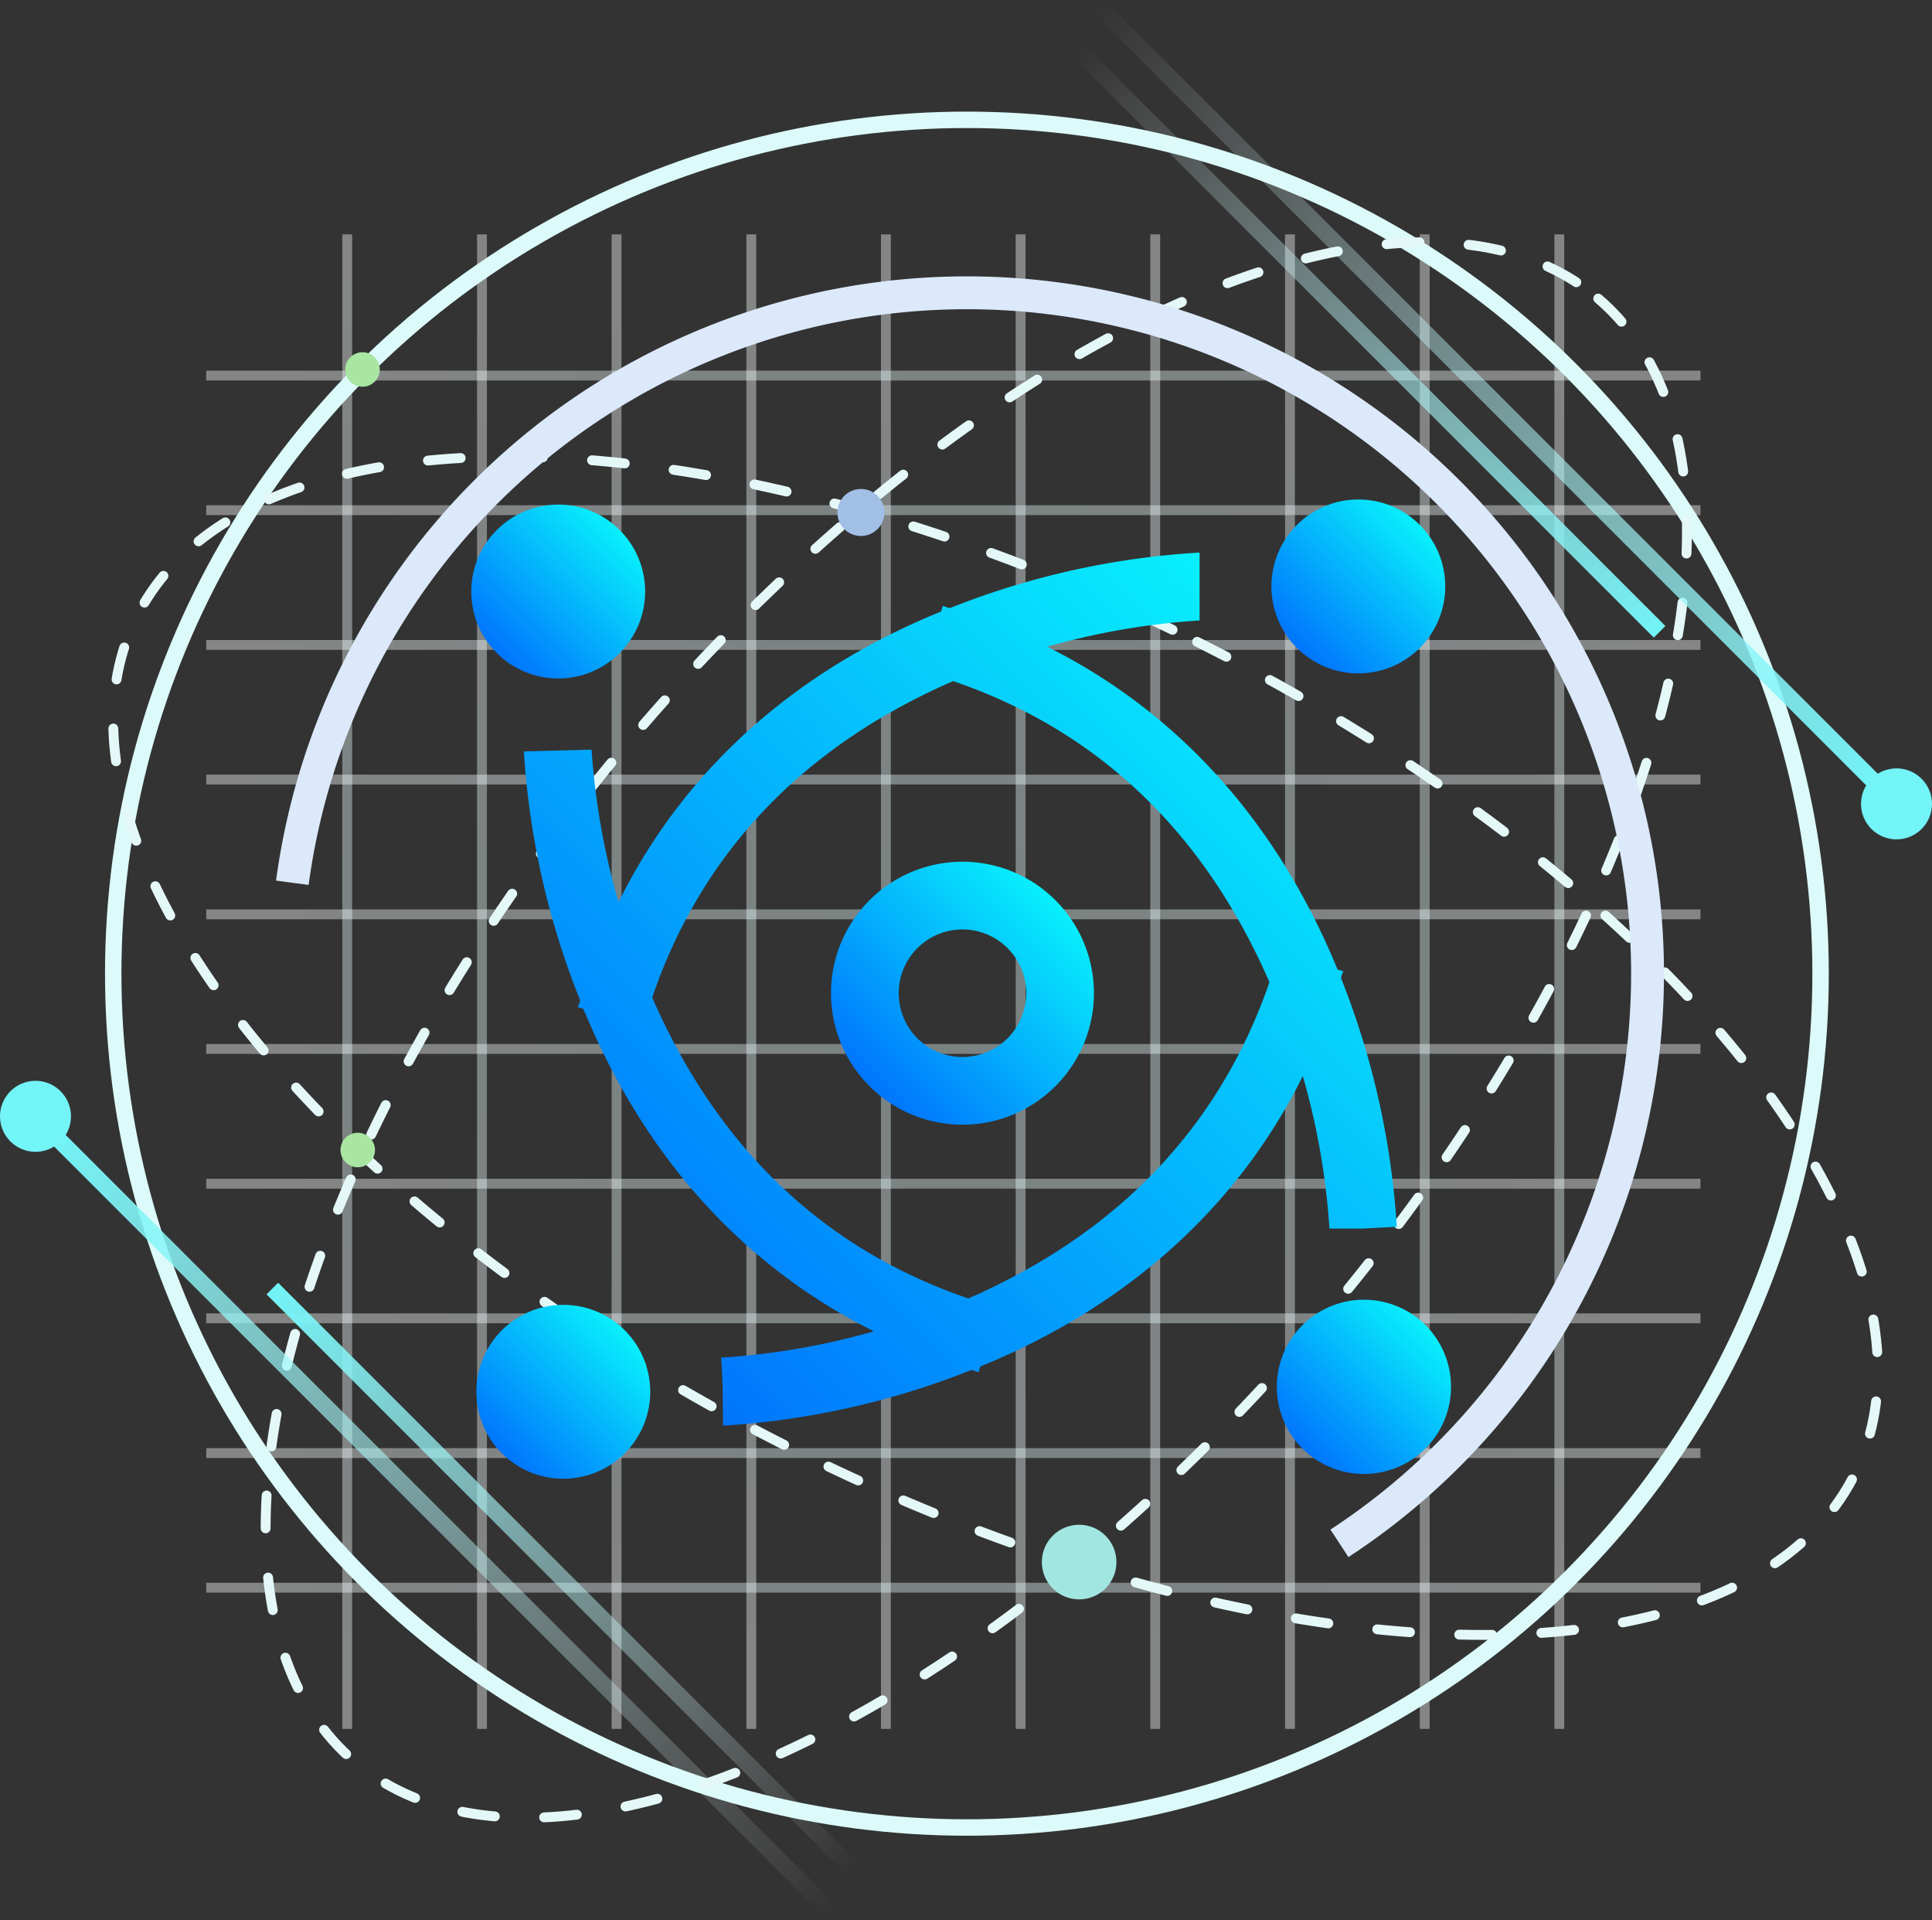 <svg xmlns="http://www.w3.org/2000/svg" xmlns:xlink="http://www.w3.org/1999/xlink" viewBox="0 0 117.57 116.83"><rect x="0" y="0" width="117.57" height="116.83" fill="#333333" stroke="none"/><defs><style>.cls-1{opacity:0.4;}.cls-10,.cls-11,.cls-12,.cls-13,.cls-14,.cls-15,.cls-16,.cls-17,.cls-18,.cls-19,.cls-2,.cls-20,.cls-21,.cls-22,.cls-23,.cls-24,.cls-3,.cls-4,.cls-5,.cls-6,.cls-7,.cls-8,.cls-9{fill:none;stroke-miterlimit:10;}.cls-10,.cls-11,.cls-12,.cls-13,.cls-14,.cls-15,.cls-16,.cls-17,.cls-18,.cls-19,.cls-2,.cls-20,.cls-21,.cls-23,.cls-3,.cls-4,.cls-5,.cls-6,.cls-7,.cls-8,.cls-9{stroke-width:0.6px;}.cls-2{stroke:url(#未命名的渐变_99);}.cls-3{stroke:url(#未命名的渐变_99-2);}.cls-4{stroke:url(#未命名的渐变_99-3);}.cls-5{stroke:url(#未命名的渐变_99-4);}.cls-6{stroke:url(#未命名的渐变_99-5);}.cls-7{stroke:url(#未命名的渐变_99-6);}.cls-8{stroke:url(#未命名的渐变_99-7);}.cls-9{stroke:url(#未命名的渐变_99-8);}.cls-10{stroke:url(#未命名的渐变_99-9);}.cls-11{stroke:url(#未命名的渐变_99-10);}.cls-12{stroke:url(#未命名的渐变_99-11);}.cls-13{stroke:url(#未命名的渐变_99-12);}.cls-14{stroke:url(#未命名的渐变_99-13);}.cls-15{stroke:url(#未命名的渐变_99-14);}.cls-16{stroke:url(#未命名的渐变_99-15);}.cls-17{stroke:url(#未命名的渐变_99-16);}.cls-18{stroke:url(#未命名的渐变_99-17);}.cls-19{stroke:url(#未命名的渐变_99-18);}.cls-20{stroke:url(#未命名的渐变_99-19);}.cls-21{stroke:url(#未命名的渐变_99-20);}.cls-22{stroke:#dbfaf9;}.cls-23{stroke:#e5f8f8;stroke-linecap:round;stroke-dasharray:2 3;}.cls-24{stroke:#dbe9fa;stroke-width:2px;}.cls-25{fill:#a8e6a2;}.cls-26{fill:#a2e6e1;}.cls-27{fill:#a2bfe6;}.cls-28{fill:url(#未命名的渐变_49);}.cls-29{fill:url(#未命名的渐变_49-2);}.cls-30{fill:url(#未命名的渐变_49-3);}.cls-31{fill:url(#未命名的渐变_49-4);}.cls-32{fill:url(#未命名的渐变_49-5);}.cls-33{fill:url(#未命名的渐变_49-6);}.cls-34{fill:#73f4f7;}.cls-35{fill:url(#未命名的渐变_20);}.cls-36{fill:url(#未命名的渐变_21);}.cls-37{fill:url(#未命名的渐变_20-2);}.cls-38{fill:url(#未命名的渐变_21-2);}</style><linearGradient id="未命名的渐变_99" x1="21.13" y1="105.19" x2="21.13" y2="14.26" gradientUnits="userSpaceOnUse"><stop offset="0" stop-color="#fff"/><stop offset="0.5" stop-color="#e5f8f8"/><stop offset="1" stop-color="#fff"/></linearGradient><linearGradient id="未命名的渐变_99-2" x1="29.33" y1="105.19" x2="29.33" y2="14.26" xlink:href="#未命名的渐变_99"/><linearGradient id="未命名的渐变_99-3" x1="37.52" y1="105.19" x2="37.52" y2="14.26" xlink:href="#未命名的渐变_99"/><linearGradient id="未命名的渐变_99-4" x1="45.72" y1="105.19" x2="45.72" y2="14.26" xlink:href="#未命名的渐变_99"/><linearGradient id="未命名的渐变_99-5" x1="53.91" y1="105.19" x2="53.91" y2="14.26" xlink:href="#未命名的渐变_99"/><linearGradient id="未命名的渐变_99-6" x1="62.11" y1="105.19" x2="62.11" y2="14.26" xlink:href="#未命名的渐变_99"/><linearGradient id="未命名的渐变_99-7" x1="70.3" y1="105.19" x2="70.3" y2="14.26" xlink:href="#未命名的渐变_99"/><linearGradient id="未命名的渐变_99-8" x1="78.5" y1="105.19" x2="78.5" y2="14.26" xlink:href="#未命名的渐变_99"/><linearGradient id="未命名的渐变_99-9" x1="86.7" y1="105.19" x2="86.7" y2="14.26" xlink:href="#未命名的渐变_99"/><linearGradient id="未命名的渐变_99-10" x1="94.89" y1="105.19" x2="94.89" y2="14.26" xlink:href="#未命名的渐变_99"/><linearGradient id="未命名的渐变_99-11" x1="12.55" y1="96.6" x2="103.48" y2="96.6" xlink:href="#未命名的渐变_99"/><linearGradient id="未命名的渐变_99-12" x1="12.55" y1="88.41" x2="103.48" y2="88.41" xlink:href="#未命名的渐变_99"/><linearGradient id="未命名的渐变_99-13" x1="12.55" y1="80.21" x2="103.48" y2="80.21" xlink:href="#未命名的渐变_99"/><linearGradient id="未命名的渐变_99-14" x1="12.55" y1="72.02" x2="103.48" y2="72.02" xlink:href="#未命名的渐变_99"/><linearGradient id="未命名的渐变_99-15" x1="12.55" y1="63.82" x2="103.48" y2="63.82" xlink:href="#未命名的渐变_99"/><linearGradient id="未命名的渐变_99-16" x1="12.55" y1="55.63" x2="103.48" y2="55.63" xlink:href="#未命名的渐变_99"/><linearGradient id="未命名的渐变_99-17" x1="12.55" y1="47.43" x2="103.48" y2="47.43" xlink:href="#未命名的渐变_99"/><linearGradient id="未命名的渐变_99-18" x1="12.55" y1="39.24" x2="103.48" y2="39.24" xlink:href="#未命名的渐变_99"/><linearGradient id="未命名的渐变_99-19" x1="12.55" y1="31.04" x2="103.48" y2="31.04" xlink:href="#未命名的渐变_99"/><linearGradient id="未命名的渐变_99-20" x1="12.55" y1="22.85" x2="103.48" y2="22.85" xlink:href="#未命名的渐变_99"/><linearGradient id="未命名的渐变_49" x1="64.23" y1="54.77" x2="52.91" y2="66.09" gradientUnits="userSpaceOnUse"><stop offset="0" stop-color="#08f0fc"/><stop offset="1" stop-color="#0075fd"/></linearGradient><linearGradient id="未命名的渐变_49-2" x1="37.71" y1="32.24" x2="30.23" y2="39.73" xlink:href="#未命名的渐变_49"/><linearGradient id="未命名的渐变_49-3" x1="38.02" y1="80.94" x2="30.53" y2="88.42" xlink:href="#未命名的渐变_49"/><linearGradient id="未命名的渐变_49-4" x1="78.98" y1="39.67" x2="37.96" y2="80.69" xlink:href="#未命名的渐变_49"/><linearGradient id="未命名的渐变_49-5" x1="86.71" y1="80.63" x2="79.22" y2="88.12" xlink:href="#未命名的渐变_49"/><linearGradient id="未命名的渐变_49-6" x1="86.4" y1="31.94" x2="78.92" y2="39.43" xlink:href="#未命名的渐变_49"/><linearGradient id="未命名的渐变_20" x1="107.17" y1="51.76" x2="107.17" y2="-15.41" gradientTransform="translate(-80.2 74.56)" gradientUnits="userSpaceOnUse"><stop offset="0" stop-color="#73f4f7"/><stop offset="1" stop-color="#fff" stop-opacity="0"/></linearGradient><linearGradient id="未命名的渐变_21" x1="104.38" y1="35.66" x2="104.38" y2="-14.34" gradientTransform="translate(-70.13 85.41)" xlink:href="#未命名的渐变_20"/><linearGradient id="未命名的渐变_20-2" x1="118.67" y1="12.38" x2="118.67" y2="-54.8" gradientTransform="translate(-28.07 45.31)" xlink:href="#未命名的渐变_20"/><linearGradient id="未命名的渐变_21-2" x1="115.89" y1="-3.72" x2="115.89" y2="-53.72" gradientTransform="translate(-32.57 49.48)" xlink:href="#未命名的渐变_20"/></defs><title>资源 9</title><g id="图层_2" data-name="图层 2"><g id="图层_1-2" data-name="图层 1"><g class="cls-1"><line class="cls-2" x1="21.13" y1="14.26" x2="21.13" y2="105.19"/><line class="cls-3" x1="29.33" y1="14.26" x2="29.33" y2="105.19"/><line class="cls-4" x1="37.52" y1="14.26" x2="37.52" y2="105.19"/><line class="cls-5" x1="45.72" y1="14.26" x2="45.72" y2="105.19"/><line class="cls-6" x1="53.91" y1="14.26" x2="53.91" y2="105.19"/><line class="cls-7" x1="62.11" y1="14.26" x2="62.11" y2="105.19"/><line class="cls-8" x1="70.3" y1="14.26" x2="70.3" y2="105.19"/><line class="cls-9" x1="78.5" y1="14.26" x2="78.5" y2="105.19"/><line class="cls-10" x1="86.7" y1="14.26" x2="86.7" y2="105.19"/><line class="cls-11" x1="94.89" y1="14.26" x2="94.89" y2="105.19"/></g><g class="cls-1"><line class="cls-12" x1="12.55" y1="96.6" x2="103.48" y2="96.6"/><line class="cls-13" x1="12.55" y1="88.41" x2="103.48" y2="88.41"/><line class="cls-14" x1="12.55" y1="80.21" x2="103.48" y2="80.21"/><line class="cls-15" x1="12.55" y1="72.02" x2="103.48" y2="72.02"/><line class="cls-16" x1="12.55" y1="63.82" x2="103.48" y2="63.82"/><line class="cls-17" x1="12.55" y1="55.63" x2="103.48" y2="55.63"/><line class="cls-18" x1="12.55" y1="47.43" x2="103.48" y2="47.43"/><line class="cls-19" x1="12.55" y1="39.24" x2="103.48" y2="39.24"/><line class="cls-20" x1="12.55" y1="31.04" x2="103.48" y2="31.04"/><line class="cls-21" x1="12.55" y1="22.85" x2="103.48" y2="22.85"/></g><circle class="cls-22" cx="58.84" cy="59.24" r="51.95"/><ellipse class="cls-23" cx="59.41" cy="62.66" rx="58.42" ry="27.47" transform="translate(-26.81 67.33) rotate(-49.62)"/><ellipse class="cls-23" cx="60.58" cy="63.64" rx="27.47" ry="58.42" transform="translate(-23.41 89.42) rotate(-63.48)"/><path class="cls-24" d="M17.79,53.71A41.42,41.42,0,1,1,81.51,93.9"/><circle class="cls-25" cx="21.77" cy="69.97" r="1.05"/><circle class="cls-25" cx="22.06" cy="22.48" r="1.05"/><circle class="cls-26" cx="65.67" cy="95.04" r="2.27"/><circle class="cls-27" cx="52.39" cy="31.18" r="1.43"/><path class="cls-28" d="M58.57,52.43a8,8,0,1,0,8,8A8,8,0,0,0,58.57,52.43Zm0,11.88a3.88,3.88,0,1,1,3.88-3.88A3.88,3.88,0,0,1,58.57,64.31Z"/><circle class="cls-29" cx="33.97" cy="35.99" r="5.29"/><path class="cls-30" d="M34.27,79.39a5.29,5.29,0,1,0,5.3,5.29A5.29,5.29,0,0,0,34.27,79.39Z"/><path class="cls-31" d="M80.9,74.75l2,0L85,74.64a49.13,49.13,0,0,0-3.39-15.12c0-.15.09-.29.13-.43l-.34-.1-.12-.28c-3.7-8.87-9.71-15.45-17.55-19.36A43.54,43.54,0,0,1,73,37.75L73,35.69l0-2.07A48.76,48.76,0,0,0,57.8,37l-.43-.13-.1.34-.28.11C48.13,41,41.55,47,37.64,54.89A44,44,0,0,1,36,45.61l-2.06,0,2.06,0-4.12.11A48.76,48.76,0,0,0,35.3,60.85c0,.14-.1.28-.14.43l.35.1c0,.09.07.18.11.28C39.32,70.52,45.33,77.1,53.18,81a43.58,43.58,0,0,1-9.29,1.6L44,84.68l-.05-2.07L44,86.74a48.78,48.78,0,0,0,15.12-3.39l.43.14.1-.35.28-.11c8.87-3.7,15.45-9.71,19.35-17.56A43.32,43.32,0,0,1,80.9,74.75ZM58.93,79c-8.8-3-15.26-9.17-19.24-18.31,3-8.8,9.17-15.27,18.31-19.25,8.8,3,15.27,9.17,19.25,18.32C74.23,68.52,68.08,75,58.93,79Z"/><path class="cls-32" d="M83,79.08a5.3,5.3,0,1,0,5.3,5.3A5.29,5.29,0,0,0,83,79.08Z"/><circle class="cls-33" cx="82.66" cy="35.68" r="5.29"/><circle class="cls-34" cx="2.16" cy="67.92" r="2.16"/><rect class="cls-35" x="26.47" y="59.15" width="1" height="67.17" transform="translate(111.61 139.23) rotate(135)"/><rect class="cls-36" x="33.75" y="71.07" width="1" height="50" transform="translate(126.4 139.79) rotate(135)"/><circle class="cls-34" cx="115.41" cy="48.91" r="2.16"/><rect class="cls-37" x="90.1" y="-9.48" width="1" height="67.17" transform="translate(9.49 71.13) rotate(-45)"/><rect class="cls-38" x="82.82" y="-4.24" width="1" height="50" transform="translate(9.72 65) rotate(-45)"/></g></g></svg>